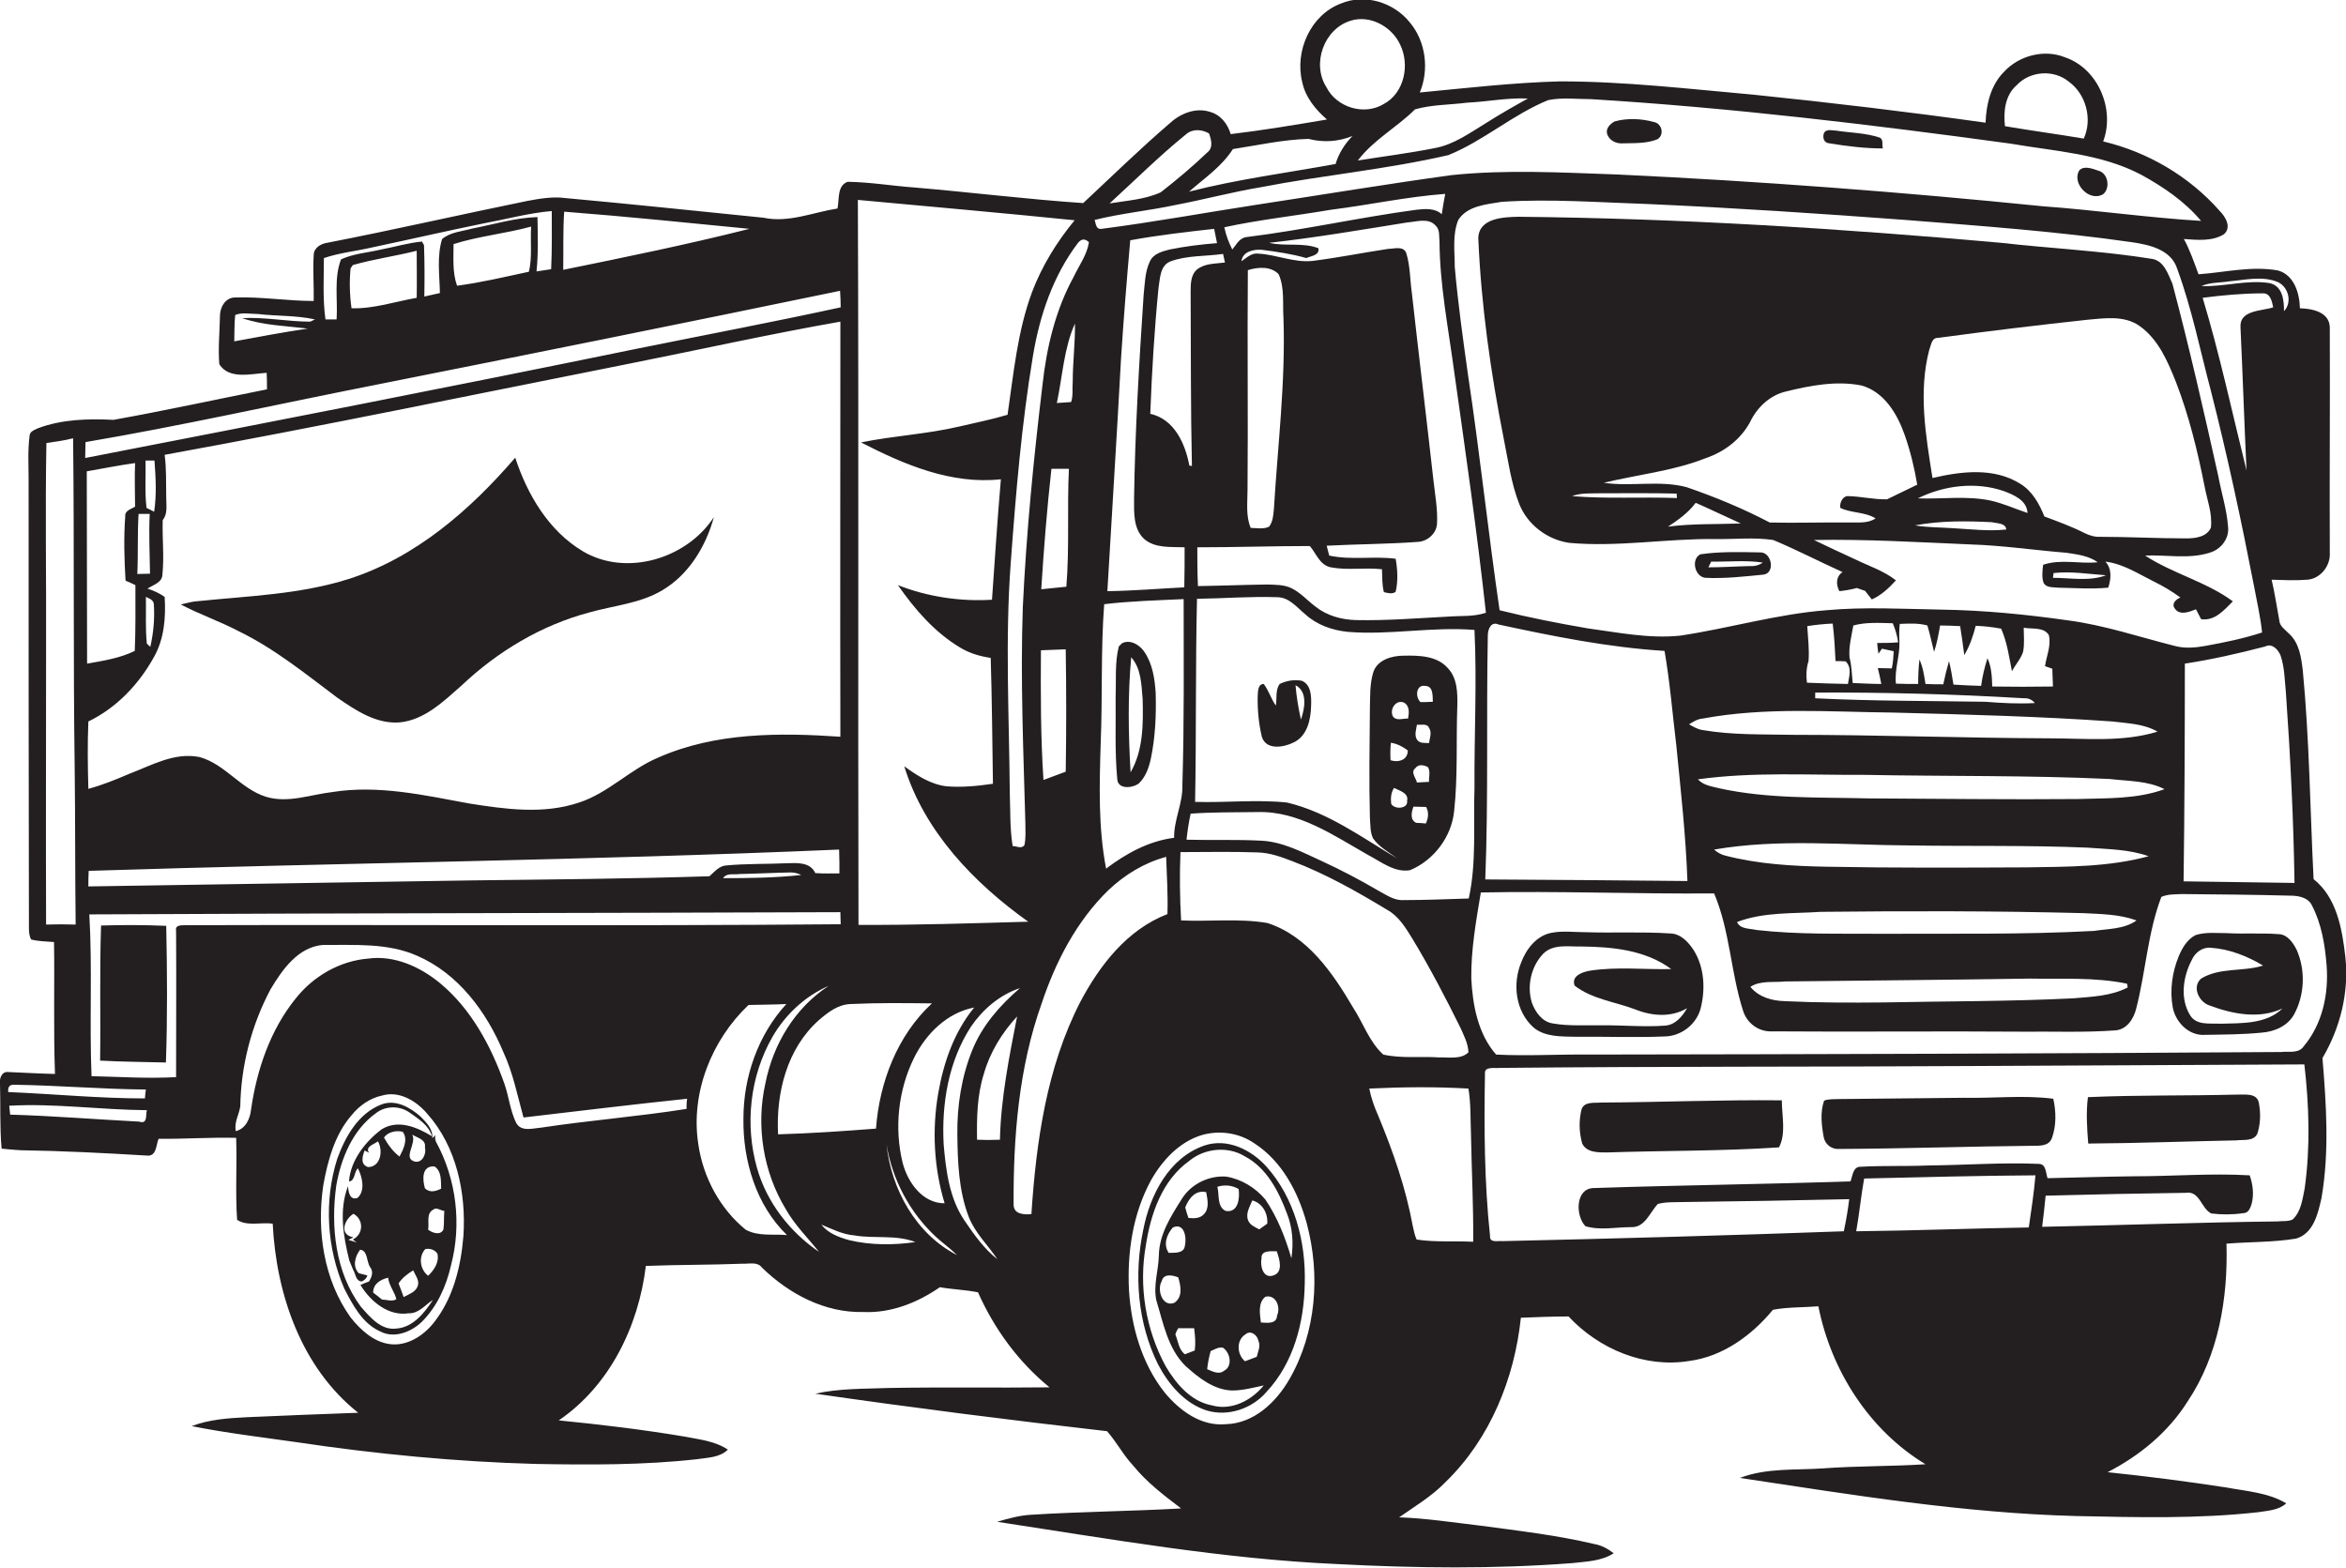 <?xml version="1.0" encoding="utf-8"?>
<!-- Generator: Adobe Illustrator 19.2.0, SVG Export Plug-In . SVG Version: 6.00 Build 0)  -->
<svg version="1.1" id="Layer_1" xmlns="http://www.w3.org/2000/svg" xmlns:xlink="http://www.w3.org/1999/xlink" x="0px" y="0px"
	 viewBox="0 0 738.1 493.4" enable-background="new 0 0 738.1 493.4" xml:space="preserve">
<g>
	<path fill="#231F20" d="M737.9,301.1c-1-8.8-2.7-18.7-10-24.5c-1.1-21.9-1.3-43.8-3.4-65.7c-0.5-4.1-1.1-8.6-4.3-11.5
		c-1.2-1.3-3-2.3-3.1-4.3c-0.8-4.2-1.4-8.5-2.4-12.7c3.7,0.1,7.4,0.3,11.1,0c4.2-0.2,7.5-4.4,7.2-8.5c-0.1-23.7,0.1-47.3,0-71
		c-0.2-4.8-5.6-5.8-9.4-5.9c-0.1-4.7-1.8-10.5-6.9-11.9c-8.3-1.5-16.7,0.6-25,1.2c-1.4-3.8-2.7-7.6-4.6-11.1
		c4.2,0.3,8.9,0.8,12.6-1.5c2.5-2.2,0.5-5.5-1.4-7.4c-9.5-10.8-22.6-18.5-36.6-21.8c3.8-10.1-1.6-23-12.1-26.5
		c-6.5-2.6-14.4-0.5-19.1,4.6c-4.2,4.2-5.6,10.3-5.8,16c-24.2-3.4-48.6-6.3-72.9-8.8c-20.3-1.8-40.6-4.2-61-4.2
		c-14.8,0.4-29.4,2.1-44.1,3.5c3-7.2,1.9-16-3.1-22c-5-6.3-14.1-9.2-21.7-6c-9.6,3.6-14.6,15-12.2,24.7c1,4.8,4.2,8.7,7.8,11.8
		c-10.1,1.7-20.2,3.4-30.3,4.6c-0.9-3.2-3.2-6.1-6.5-7c-4.6-1.5-9.5,0.6-12.8,3.7c-9.3,8-18.1,16.6-27.1,25
		c-17.7-1.2-35.3-3.4-53-4.9c-7-0.5-14-1.7-21.1-1.8c-3.4,1.2-2.6,5.6-3.2,8.4c-7.7,1.2-15.4,4.6-23.3,2.9
		c-20.8-2.1-41.7-4.3-62.5-6.2c-3.9-0.5-7.9,0.2-11.7,0.9c-21.1,4.3-42,9.1-63.1,13.2c-2,0.3-4.2,1.6-4.2,3.9
		c-0.3,4.8,0.1,9.6,0,14.4c-8.3,0-16.6-1.4-24.9-1.1c-3.1,0.1-4.7,3.4-4.6,6.1c-0.1,4.9-0.6,9.9-0.2,14.9c3.1,4.9,10,3,14.9,2.7
		c0.1,1.7,0.1,3.5,0.1,5.2c-16.1,3.2-32.1,6.7-48.3,9.6c-8-0.4-16.3-0.2-23.9,2.7c-1,0.5-2.5,1-2.5,2.4C8.7,141.9,9,146.4,9,151
		C9,198,9,245,9.1,292c0,1.2,0.1,2.5,0.7,3.6c2.4,0.6,4.8,0.6,7.2,0.8c0.2,13.8-0.2,27.7,0.3,41.5c-4.9-0.1-9.7-0.4-14.6-0.6
		c-2.1-0.3-2.9,1.9-2.7,3.5c0.2,6.9-0.1,13.7,0.5,20.6c2,0.2,4,0.4,5.9,0.5c13.4,0.2,26.8,0.9,40.2,1.7c2.7,0,2.5-3.5,3.3-5.3
		c8.1,0.1,16.2-0.5,24.4-0.3c0.3,8.6-0.3,17.3,0.3,25.8c3.1,2.1,7.6,0.7,11.2,1.2c1.1,22.2,9,45.3,26.9,59.5
		c-11.7,0.4-23.4,0.9-35.1,1.4c-5.8,0.3-11.8,0.7-17.3,2.8c11,2.2,22.2,3.5,33.3,5.1c24.8,3.7,49.8,6.1,74.8,6.8
		c17,0.3,34.1,0.4,51-1.5c3.3-0.5,7.1-0.5,9.6-3c-4-2.7-9-3.2-13.6-4.1c-13.1-2.2-26.4-3.8-39.6-5.1c16-10.9,25.1-29.6,27.4-48.6
		c10.2-0.4,20.3-0.3,30.5-0.7c2,0.1,4.6-0.7,6,1.2c8.5,8.3,19.8,14.3,31.9,14c8.7,0.4,17-2.9,24.1-7.8c4,0.7,8,0.8,12,1.6
		c5.1,11.5,12.7,21.9,22.5,29.9c-16.8,0.2-33.7-0.1-50.5,0.2c-7.8,0.3-15.6,0.1-23.2,1.8c30.5,4.4,61.1,8.3,91.8,11.8
		c3,3.4,5.1,7.5,8.2,10.8c4.3,5.3,9.7,9.4,15.1,13.5c-15.8,0.9-31.5,1-47.3,2c-3.6,0.2-7.1,1.2-10.6,2.2
		c35.5,5.4,71,11.7,106.9,13.3c24.7,1.3,49.5,1.6,74.1-0.3c4.4-0.5,9.2-0.6,13-3.1c-1.8-1.4-3.8-2.5-6.1-2.9
		c-11.9-2.8-24-4.2-36-5.8c-8.5-1-16.9-2.3-25.4-2.6c5-3.5,10.4-6.7,14.7-11.2c13.9-13.5,21.6-32.5,23.6-51.6c5-0.2,10-0.4,15-0.4
		c9.6,10.3,24,16.3,38,14c10.6-1.4,19.7-8.1,26.3-16.1c4.7-0.9,9.5-0.7,14.3-1.1c4,20.2,16,39,33.7,49.7
		c-10.7,0.7-21.5,0.5-32.2,1.3c-8.7,0.6-17.8-0.2-26.2,3c35.2,5.3,70.4,11.1,106,12c19,0.4,38.1,0.9,57-1.2c3.1-0.5,6.5-0.6,8.9-2.8
		c-5.7-3.4-12.5-3.8-18.9-5c-12.4-1.9-24.8-3.5-37.3-4.8c10.1-5.2,19.1-12.6,25.2-22.3c9.7-14.5,12.7-32.4,12.2-49.6
		c7.3-0.6,14.7-0.4,21.9-1.6c5.5-1.6,6.9-7.9,8-12.8c2.5-14.5,1.5-29.4,0.3-44C736.3,323.4,739.1,312.2,737.9,301.1z M717.5,206.2
		c1.3,3.8,1.3,7.8,1.7,11.8c1.4,19.9,2.4,39.8,2.7,59.8c-11.6-0.2-23.3-0.3-34.9-0.5c0.3-22.8,0.4-45.7,0.4-68.5
		c8.5-1.3,16.9-3.2,25.3-5.4C714.8,202.3,716.7,204.3,717.5,206.2z M704.9,102.9c0.7,15,1.2,30.1,1.9,45.1
		c-4.5-18.1-8.4-36.4-13.8-54.3c6.2-0.8,12.5-1.4,18.8-1.4c2.5-0.2,3,2.5,3.4,4.4C711.6,97.9,704.6,97.5,704.9,102.9z M701.5,88.5
		c4.8-0.4,10-1.7,14.8,0.1c3.7,1.4,5,6.5,2.3,9.3c0-3.4-0.4-7.8-4.4-8.8c-7.2-1.2-14.4,1.2-21.6,0.9C695.3,88.8,698.5,89,701.5,88.5
		z M695.6,123c5.2,20.4,9.6,41,13.6,61.6c0.9,4.8,2,9.6,2.5,14.4c-5.8,1.9-11.7,3.1-17.7,4.2c-3.3,0.6-6.7,0.9-9.9,0
		c-11.1-2.8-22-6.5-33.4-8c-13.3-1.9-26.7-3.2-40.1-3.4c-12-0.2-24-0.9-36,0.2c-15.5,1.2-30.6,5.7-46,8c-9.8,1-19.5-1-29.1-2.3
		c-9.3-1.6-18.5-3.4-27.7-5.7c-3.6-24.6-6.2-49.3-9.9-73.8c-1.6-11.4-3.2-22.8-4.2-34.2c0-4.9-0.8-10.1,1.1-14.8
		c2.9-4.5,8.9-4.9,13.7-5.7c15.3-1,30.7,0.2,46.1,0.7c27,1.2,54,3,80.9,5c23.8,1.9,47.6,3.6,71.2,7c5.5,0.8,12.4,2.3,14.3,8.4
		C689.6,97.1,692.2,110.2,695.6,123z M658.8,292.9c-22.4,1.2-44.7,0.8-67.1,0.9c-13-0.1-26.1,0.3-39.1-1.2c-2.1-0.5-5.1-0.2-6.1-2.5
		c8.4-3.2,17.5-2.6,26.3-3.2c27.5-0.3,55-0.3,82.4,0.4c5.7,0.3,11.5,0.3,17,2.3C668.3,292.4,663.2,292.2,658.8,292.9z M669.4,310.7
		c-5.2,2.7-11.2,2.9-17,3.4c-19.9,1-39.9,0.9-59.8,1.3c-10.3,0.1-20.7,0.1-31-0.4c-4-0.1-8.2-1.2-10.9-4.5c3.2-2.1,7.3-1.3,10.9-1.7
		c25.7-0.3,51.4-0.5,77-0.9c10.2,0.2,20.5-0.5,30.6,1.6C669.3,309.8,669.4,310.4,669.4,310.7z M637.7,272.9c-21,0.1-42,0.2-63-0.2
		c-10.7-0.2-21.5-0.8-31.9-3.5c-1.3-0.3-2.5-1-3.5-1.9c20.3-3.5,41-1.4,61.4-1.3c18.7,0.3,37.4-0.1,56.1,0.7
		c6.4,0.5,13.1,0.5,19.2,2.7C663.5,272.8,650.5,272.7,637.7,272.9z M653.7,251.4c-22,0.2-43.9-0.1-65.9-0.2
		c-15.7-0.4-31.6,0.2-47-3.2c-2.3-0.6-4.9-0.9-6.6-2.8c17.4-2.4,35-1.3,52.6-1.4c25.7,0.5,51.4,0.1,77,1.3
		c5.8,0.7,11.9,0.5,17.2,3.2C672.2,251.5,662.8,251.1,653.7,251.4z M568.6,197c2.6-0.4,5.3-0.7,8-0.8c0.5,3.9,0.7,7.9,0.9,11.8
		c0.8,0,2.4,0,3.2,0.1c2,2,1.1,4.6,0.7,7.1c-4.3-0.1-8.6-0.2-12.9-0.4c-0.3-2.3-0.2-4.6,0.5-6.8C569.3,204.3,568.8,200.6,568.6,197z
		 M597.7,196.3c2.9-0.1,5.9-0.3,8.7,0.5c0.8,2.7,1.4,5.5,2.1,8.3c0.9-2.7,1.4-5.5,1.9-8.3c2.1,0,4.2,0.1,6.3,0.2
		c0.5,3,0.9,6.1,1.3,9.1c1.7-2.8,2.8-6,3.6-9.2c2.7,0.1,5.4,0.4,8,0.9c1.9,4.3,2.5,8.9,3.4,13.4c1.1-2.1,2.8-3.9,3.5-6.1
		c0.5-2.5,0.2-5.1,0.2-7.6c2.6,0.5,6.3-0.3,7.9,2.3c0.8,3.3-0.7,6.5-1.2,9.8c0.6,0.2,1.7,0.6,2.3,0.8c0.1,1.9,0.1,3.7,0.2,5.6
		c-6.4,0.1-12.7,0.1-19.1,0c-0.1-3-0.2-6.1-1.5-8.9c-0.9,2.8-1.6,5.7-2,8.7c-2.9-0.1-5.8-0.2-8.7-0.4c-0.4-2.5-0.8-5-1.4-7.4
		c-0.7,2.4-1.3,4.9-1.8,7.3c-1.9,0-3.8,0-5.6-0.1c-0.4-2.6-0.8-5.3-1.9-7.7c-0.3,2.6-0.4,5.1-0.4,7.7c-2.3,0-4.7,0-7-0.1
		c-0.5-4.5,1.3-8.8,1.1-13.2C597.5,200,597.5,198.2,597.7,196.3z M640.2,221.2c-5.2,0.3-10.4,0-15.6-0.4
		c-17.8-0.3-35.7-0.2-53.5-1.1l0-1.8c21.9-0.1,43.8,0.5,65.7,1.8C638.1,219.6,639.3,220.1,640.2,221.2z M590.6,202.3
		c0.1,1.1,0.2,2.3,0.4,3.4c0.3-0.4,0.8-1.2,1.1-1.6c0.9,0.2,2.7,0.6,3.7,0.8c-0.1,1.8-0.2,3.6-0.6,5.4c-1.5,0-2.9-0.1-4.4-0.1
		c0.4,1.7,0.8,3.3,1.1,5c-3,0-6-0.2-9-0.3c-0.3-2.7-0.3-5.4-1-8c-0.3-3.4,0.6-6.7,1.2-10.1c4-1.1,8.2-0.8,12.4-0.7
		c0.8,1.9,1.4,3.9,1.7,6C594.9,202.3,592.7,202.3,590.6,202.3z M595.7,224.2c23,0.6,46,1.2,68.9,2.8c4.8,0.6,9.9,0.7,14.2,3.2
		c-11.1,3.4-22.7,2.1-34.1,2.1c-27-0.1-53.9-1.1-80.9-1.1c-9.4-0.2-18.8,0.1-28.1-1.5c-1.6-0.2-3-1.1-4.3-1.8
		c1.3-0.8,2.7-1.7,4.2-1.8C555.4,222.4,575.7,224,595.7,224.2z M471.5,196.5c17.2,3.7,34.5,7.2,52.2,8.3c1.7,9.8,2.5,19.8,3.7,29.7
		c1.4,14.2,3,28.4,3.5,42.7c-21.2-0.2-42.4-0.4-63.6-0.5c1-25.6,0.3-51.2,0.8-76.8C468.1,198,469.1,195.4,471.5,196.5z M463.9,247.9
		c-0.4,11.6,0.7,23.4-1.8,34.8c-6.8,0.2-13.7,0.5-20.5,0.5c-3,0.2-5.5-1.7-8-3c-5.8-3.4-11.7-6.5-17.8-9.3
		c-6.1-2.8-12.3-6.1-19.1-6.4c-7.8-0.4-15.6-0.1-23.4-0.3c0.3-2.7,0.7-5.5,1.3-8.2c7-0.5,14-0.4,21-0.5c13-0.4,24.2,7.5,35,13.6
		c4,2.1,8.2,5.5,13,4.7c7.5-3.1,13.1-10.5,13.9-18.6c1.2-11,0.6-22.1,1-33.1c0.1-4.1,0-8.8-3-11.9c-3.4-3.9-9.1-4-13.9-3.9
		c-3.7,0-8.2,1.3-9.5,5.1c-1.2,3.8-1,7.8-1.1,11.7c-0.1,11.4-0.3,22.7,0,34.1c0.2,2.2,0,4.6,1,6.6c1.9,2.7,4.9,4.3,7.6,6.3
		c-11.1-6.6-21.9-14.6-34.7-17.6c-9.6-1-19.3,0.1-28.9-0.2c0.4-21.3,0.1-42.6,0.6-63.9c8.4-0.1,16.8-0.8,25.2-0.5
		c3.8,0,6.2,3.2,8.9,5.4c3.6,3.3,8.4,5,13.3,5.5c13.3,1.1,26.6-1.7,39.9-0.6C464.7,214.7,463.8,231.3,463.9,247.9z M348.4,186
		c1.4-24.4,3-48.8,4.3-73.2c0.8-12.4,1.8-24.8,2.9-37.2c8.7-1.6,17.6-2.6,26.4-3.6c0.3,1.5,0.6,3,0.9,4.5c-5,0.4-10,1-14.9,2
		c-2.3,0.6-5.1,1.3-6.2,3.7c-1.6,3.3-1.6,7.1-2,10.7c-1.4,21.3-2.7,42.7-3,64c0,4.3-0.3,9.5,3.2,12.7c3.5,3,8.4,2.4,12.7,2.6
		c0,4.2,0,8.4-0.1,12.6C364.6,185.2,356.5,185.9,348.4,186z M372,247c0.2,5.7-2.7,10.9-2.6,16.6c-8,1-15.2,5-21.4,9.7
		c-2.5-13-2.1-26.3-1.7-39.4c0.6-14.6,0-29.3,1.1-43.8c8.3-1,16.6-1.2,25-1.6C372.4,208,372.6,227.5,372,247z M361.9,130.2
		c0.5-13.3,1.3-26.5,2.6-39.7c0.5-2.8,0.4-6.8,3.6-8.2c5.3-2,11.1-1.6,16.7-2.4c0.2,0.9,0.4,1.8,0.6,2.7c-3,0.4-6.3,0.2-8.8,2.2
		c-2,1.7-2,4.6-2,7.1c0.1,18.2,0,36.5,0.4,54.7l-0.8-0.1C372.9,139.6,369.5,131.9,361.9,130.2z M385.2,71.5
		c11.1-2.4,22.4-3.6,33.5-5.5c12-1.5,23.9-4.1,36-5c-0.4,2.1-0.8,4.3-1.1,6.4c-2.2-2-5.3-1.7-8-1.4c-17.9,2.4-35.6,6.4-53.5,8.6
		c-2.2,0.3-3.1,2.4-4.4,3.9C386.6,76.3,385.7,74,385.2,71.5z M442.9,236.1c0.1,3-2.9,3.9-5.4,3.1c-0.1-1.8-0.1-3.7,0.1-5.5
		C439.6,234,441.3,234.9,442.9,236.1z M441.8,221.1c1.8,1.1,1.5,3.3,1.2,5c-1.6-0.1-3.6,0.8-4.7-0.6
		C437,223.3,439.2,219.9,441.8,221.1z M438.6,247.9c1.7,0.9,4.7,1.6,4.1,4.1c0.4,2.5-4,2.8-5,0.9
		C437.5,251.2,437.6,249.4,438.6,247.9z M449.6,229c1,1.5,0.2,3.2,0,4.8c-1.4-0.1-2.9,0.2-3.8-1.1c-0.9-1.5-0.2-3.2,0-4.7
		C447,228.2,449,227.5,449.6,229z M448.3,215.8c2.7,0,2.4,3.1,2.5,5c-1.3,0.1-2.6,0.1-3.9,0.1C445.2,219.3,445.5,215.4,448.3,215.8z
		 M449.3,241.4c0.8,1.4,0.2,3.1,0.3,4.6c-1.3,0.1-2.5,0.1-3.8,0.2c-0.3-1.4-2.1-3.3-0.5-4.5C446.3,240.3,448.1,240.7,449.3,241.4z
		 M444.7,253.8c1.3,0,2.7,0.1,4,0.1c0.9,1.7,0.7,3.5-0.1,5.2c-0.8-0.1-2.3-0.2-3-0.2C443.5,258,444.1,255.4,444.7,253.8z M455.7,194
		c-9.7,0.5-19.3,1.3-29,1.1c-4.6-0.1-9.3-1.4-12.9-4.3c-2.5-1.9-4.6-4.3-7.4-5.7c-2.4-1.2-5.2-1.1-7.8-1.2
		c-7.2,0.1-14.5,0.4-21.7,0.5c-0.2-4.1-0.2-8.1-0.2-12.2c11.8,0,23.6-0.4,35.4-0.4c2,2.3,3.1,6,6.6,6.7c5.3,1,10.7,0,16.1,0.6
		c0.1,2.4,0,4.9,0.6,7.2c1.2,0.3,2.7,0.7,3.7-0.1c0.8-3.4,0.6-7,0-10.4c-6.9-0.9-14,0.5-20.9-1c-0.2-0.8-0.6-2.3-0.8-3.1
		c9.5-0.5,19.1-0.5,28.6-1.2c3-0.1,5.8-2.5,6.1-5.5c0.3-4.6-0.6-9.2-1.1-13.8c-2.2-19.7-4.6-39.3-6.8-59c-0.6-4.2-0.5-8.6-1.8-12.7
		c-1-2.2-3.8-1.2-5.6-1.2c-8,1.2-15.9,2.8-23.9,3.8c-5.8,0.6-11.3-2-17-2.3c-2.1-0.3-3.7,1.3-5.3,2.4c0.3-3.1,3.9-3.8,6.4-3.6
		c4.7,0.6,9.5,1.3,14,2.6c1.5-0.7,4.2-0.8,3.8-3.1c-4.9-1.9-10.4-0.5-15.5-1.7c14.5-1.6,29-4.1,43.4-6.4c2.9-0.2,6.7-1.6,9,1
		c1.4,1.3,1,3.4,1.2,5.1c0.1,13.5,2.7,26.7,4.5,40c3.6,25.5,7.3,51.1,10.1,76.7C463.6,194.1,459.6,193.7,455.7,194z M392.6,85
		c3.1-1,7.3-1.3,9.7,1.3c1.9,4.3,1.2,9.1,1.5,13.7c0.7,20.1-1.8,40.1-3,60.1c-0.2,2-0.3,4-1.5,5.6c-1.8,0.9-3.9,0.4-5.8,0.4
		c-1.6-3.8-1-8-1-12.1C392.7,131,392.4,108,392.6,85z M634.5,26.8c4.2-4.5,11.7-5,16.4-1.1c5.4,3.9,7.5,11.8,4.7,17.9
		c-8.3-1.4-16.6-2.5-24.8-3.9C630.3,35.1,630.8,30,634.5,26.8z M445.2,34.4c5.3-1.5,11-1.4,16.4-2.1c6.4-0.3,12.7-1.6,19.1-1.3
		c-4.5,2.5-8.9,5-13.3,7.8c-5.1,3.1-10,6.7-16,7.8c-8,1.6-16.1,2.6-24.2,3.9C432.2,43.9,439.5,40.1,445.2,34.4z M417.3,27.4
		C412.6,20,416.6,9,425,6.5c6.1-1.9,12.9,1.9,15.5,7.5c3.1,6.3,1.4,15.2-5.1,18.7C429.2,36.5,420.5,33.8,417.3,27.4z M387.9,46.9
		c7.9-1.2,15.8-3,23.8-3.2c4.6,1.2,9.3,0.9,13.8-0.9c-2.4,2.5-4.3,5.4-5.3,8.8c-15.4,2.8-30.9,4.8-46.1,8.7
		C378.9,56.1,384.4,52.4,387.9,46.9z M373.1,42.3c2.1-1.9,5.1-1.6,7.3-0.3c0.7,2,1.4,4.5-0.6,6c-4.6,4.4-9.6,8.6-14.6,12.5
		c-5,2.3-10.7,2.6-16.1,3.5C357,56.8,364.7,49.1,373.1,42.3z M369.8,64.5c9-1.7,17.9-4.1,26.9-5.6c19.6-3.8,39.6-5.6,59-10.1
		c11.1-4.5,20.3-12.8,31.4-17.3c4.4-0.9,9-0.3,13.5-0.3c44.2,2.7,88.1,8,132,14c13.8,2.4,28.4,3.1,41.1,9.8
		c6.9,3.8,13.6,8.3,18.8,14.5c-16.7-1-33.2-3.4-49.8-4.6c-44.5-4.5-89.2-7.9-133.9-10c-17.3-0.6-34.8-1.6-52.1,0.2
		c-20.4,2.8-40.8,6.2-61.2,9.3c-16.3,2.5-32.6,5.5-48.9,7.6c-1.8,0.3-1.8-1.6-2.2-2.8C352.8,67.1,361.4,66.3,369.8,64.5z
		 M342.6,76.2c-0.6,4-3.1,7.3-4.8,10.9c-5.7,10.4-8.5,22.1-9.8,33.9c-2.8,23.3-5.1,46.6-6.2,70c-0.8,22.7,0.2,45.4,0.8,68
		c0,2.3,0.2,4.7-0.3,6.9c-0.9,1.3-2.5,0.3-3.7,0.3c-0.9-5.5-0.7-11.1-0.9-16.6c-0.2-24.2-1.5-48.4,0.3-72.5
		c1.6-21.8,3.4-43.6,7-65.2c2.1-12.6,6.3-25.1,14.1-35.4C340.2,75.1,341.3,75,342.6,76.2z M335.5,184.6c-2.6,0.3-5.3,0.5-7.9,0.8
		c0.8-12.7,1.8-25.3,3.2-37.9c1.8,0,3.7,0,5.5,0C335.7,159.8,336.5,172.3,335.5,184.6z M335.3,242.8c-2.3,0.9-4.7,1.7-7,2.6
		c-0.9-13.5-0.9-27.2-0.8-40.8c2.6-0.1,5.2-0.2,7.8-0.3C335.5,217.2,335.5,230,335.3,242.8z M332.5,126.8c1.8-8.4,2.2-17.2,5.7-25
		c0.1,6.1-0.7,12.2-0.7,18.3c-0.2,2.1,0.2,4.3-0.5,6.4C335.5,126.6,334,126.7,332.5,126.8z M338.1,69.3
		c-5.6,6.8-10.3,14.4-13.4,22.6c-4.6,12.4-5.8,25.6-7.7,38.6c-5,1.5-10.1,2.5-15.2,3.7c-10.2,2.4-20.7,2.9-30.9,5
		c13.6,7,28.4,13.3,44,11.6c-1.1,12.6-1.9,25.2-2.8,37.9c-10,0.6-20.2-0.9-29.6-4.6c5.3,7.6,11.5,14.8,19.5,19.6
		c2.9,1.8,6.3,2.8,9.7,3.3c0.4,13.2,0.5,26.4,0.7,39.6c-4.8,0.7-9.7,1.2-14.6,0.8c-5-0.6-9.3-3.4-13.3-6.3
		c6.3,20.5,21.9,36.7,39,48.9c-17.8,0.5-35.6,1.1-53.4,1c-0.2-76,0.1-152.1-0.2-228.1C292.6,65,315.4,67,338.1,69.3z M297.2,378.6
		c-7,0-11.6-6.6-13.2-12.7c-2.7-11-1.4-23,3.6-33.1c3.7-7.5,10.4-14.2,18.9-15.8c-6.3,7.7-9.6,17.2-11.3,26.9
		C293.2,355.4,293.8,367.4,297.2,378.6z M267.7,315.9c8.5-0.4,17-0.3,25.5-0.2c-10.9,10.1-16.5,24.8-17.6,39.4
		c-10.3,0.8-20.5,1.5-30.8,1.8c-0.7-13,2.8-27,12.8-35.9C260.5,318.5,263.7,316,267.7,315.9z M247.6,271.6
		c-6.4,0.3-12.8,0.1-19.1,0.7c-2.2,0.1-3.7,2-5.3,3.4c-24.8,0.8-49.7,1-74.5,1.3c-40.3,0.6-80.6,1.3-120.9,1.9c0-1.6,0-3.3,0.1-4.9
		c78.7-2.5,157.5-3.3,236.1-6.7c0.1,2.5,0.1,5,0.1,7.5c-2.5,0-5.1,0.1-7.6-0.1C254.9,271.2,250.8,271.5,247.6,271.6z M252.1,275.3
		c-8.2,0.9-16.4,1-24.6,1c1.2-1.8,3.5-1,5.2-1.3c5.3-0.1,10.7-0.4,16.1-0.5C249.9,274.5,251.1,274.8,252.1,275.3z M207,238.4
		c-8.8,3.7-15.6,11.1-24.8,14.1c-11.2,3.8-23.2,2.1-34.6,0.3c-14.1-2.6-28.6-5.9-43-3.6c-6.9,0.8-14,3.6-20.9,1.5
		c-8-2.5-12.9-10.3-20.9-12.5c-7.9-1.6-15.1,2.6-22.2,5.3c-4.2,1.8-8.4,3.5-12.8,4.7c-0.2-7.1-0.3-14.1,0-21.2
		c8.9-4.3,16-11.8,20.7-20.4c3.2-5.7,3.7-12.4,3.3-18.8c-1.7-1.2-3.5-2-5.4-2.6c1.8-1.2,4.7-1.9,4.7-4.5c0.6-5.7-0.1-11.4,0.1-17.1
		c1.6-1.9,1.1-4.5,1.1-6.9c-0.1-4.5,0.1-9.1-0.5-13.6c48.9-8.9,97.5-19,146.3-28.7c22.1-4.4,44.1-9.3,66.3-13.2
		c0,43.6-0.1,87.1,0,130.6C245.3,230.5,225,230.4,207,238.4z M42.5,159.4c-1.2,0.8-3.3,1.2-3.1,3.1c-0.5,6.7-0.3,13.5,0.1,20.2
		c1,0.4,2.1,0.9,3.1,1.4c0,6.9,0.1,13.8-0.2,20.7c-4.7,2.3-9.9,3.1-15,4c0-20.2-0.1-40.3-0.1-60.5c5.1-0.9,10.1-1.9,15.2-2.6
		C42.3,150.3,42.5,154.8,42.5,159.4z M45.8,144.9c0.7,0,2.1,0,2.8,0c0.4,5.3,0.7,10.8-0.1,16.1c-0.8-0.4-1.6-0.8-2.4-1.2
		C45.5,154.8,45.9,149.9,45.8,144.9z M47.1,161.7c-0.3,6.3,0,12.5,0.1,18.8c-1,0-3,0.1-4,0.1c0.3-6.3,0-12.6,0.4-18.9
		C44.4,161.7,46.2,161.7,47.1,161.7z M45.9,187.8c1,0.5,2.4,0.9,2.5,2.3c0.3,4.5-0.1,9-1.1,13.4c-0.3-0.2-0.8-0.7-1.1-1
		C45.7,197.6,46,192.7,45.9,187.8z M177.5,66.6c19.5,1.5,38.9,3.5,58.3,5.4c-19.4,4.9-39,8.9-58.6,12.9
		C177.3,78.8,177.1,72.7,177.5,66.6z M101.9,81.2c5-1.7,10.3-2.2,15.4-3.4c11.8-2.5,23.5-5.2,35.3-7.6c7-1.3,13.9-3.2,21-3.8
		c0,6.1,0.1,12.2-0.2,18.3c-1.5,0.2-3.1,0.5-4.6,0.7c0.6-5.7,0.4-11.4,0.3-17.1c-7,0.2-13.7,2.3-20.5,3.6c-3.2,0.9-6.9,1.1-9.5,3.3
		c-1.7,5.4-0.8,11.3-0.7,17c-1.6,0.4-3.3,0.7-4.9,1.1c0.1-5.4,0.1-10.8-0.1-16.2c-0.2-0.3-0.5-0.8-0.6-1.1
		c-4.4,0.4-8.6,1.7-12.9,2.5c-4.2,1-8.7,1.3-12.6,3.1c-2.3,5.9-1,12.6-1.4,18.9c-0.9,0-2.6,0-3.5,0
		C101.5,94.1,101.9,87.6,101.9,81.2z M166.4,85.5c-7.5,1.6-15,3.4-22.6,4.4c-1.5-4.2-1.1-8.7-1.1-13.1c7.9-2.5,16.3-3.3,24.4-5.5
		C166.8,76,167.5,81,166.4,85.5z M131.1,93.7c-6.8,1.2-13.6,3.5-20.5,3.3c-0.6-4.2-0.7-8.4-0.3-12.6c0.2-0.2,0.5-0.7,0.7-1
		c6.6-1.9,13.4-2.8,20.1-4.5C131.1,83.9,131.2,88.8,131.1,93.7z M73.7,107.4c0.1-2.8,0-5.6,0.3-8.3c2.2-0.9,4.8-0.3,7.2-0.3
		c6,0.7,12,0.4,17.9,1.7c-0.4,0.2-1.1,0.5-1.5,0.7c-7.1,0-14.3-1.5-21.4-1.1c6.6,2.3,13.7,2.4,20.6,3.3
		C89.1,104.5,81.4,106,73.7,107.4z M26.9,139.1c30-5.1,59.8-11.8,89.7-17.7c49.3-9.8,98.5-19.7,147.7-29.9c0.1,1.7,0.2,3.4,0.2,5.2
		c-21.6,4.7-43.3,8.8-65,13.2c-57.5,11.8-115.1,23-172.7,34.2C26.8,142.4,26.9,140.7,26.9,139.1z M14.5,290.9c-0.1-29,0-57.9,0-86.9
		c0.1-21.5-0.3-43.1,0.1-64.6c2.8-0.4,5.6-0.8,8.4-1.5c0.4,34.7,0,69.4,0.5,104.1c0.2,16.3,0.1,32.6,0.3,48.9
		C20.6,290.8,17.5,290.8,14.5,290.9z M4.6,341.3c13.8,0.2,27.5,1.4,41.3,1.5c-0.1,0.7-0.3,2.1-0.3,2.8c-14.3,0-28.6-1.4-43-2
		C2.4,342,3,341.2,4.6,341.3z M43.8,352.9c-13.5-0.7-27.1-1.8-40.6-2.2c-0.1-0.7-0.2-2.1-0.3-2.8c14.4-0.8,28.8,1.3,43.3,1.4
		C45.8,350.9,46.5,353.8,43.8,352.9z M58.6,291.1c-1.3,0.1-3.6-0.3-3.2,1.8c0.1,15.3,0,30.7,0,46c-8.9,0.5-17.7-0.1-26.6-0.3
		c-0.7-16.9,0.3-33.9-0.7-50.9c78.8-0.4,157.5-0.4,236.3-0.7c0,1.3,0.1,2.6,0.1,3.8C195.9,291.4,127.2,290.9,58.6,291.1z
		 M145.8,388.9c-0.8,9.8-3.3,19.9-9.6,27.6c-3.3,4-8.3,7.1-13.6,6.4c-5.1-0.7-9.2-4.5-12.3-8.4c-8.5-11.9-10.7-27.3-8.6-41.5
		c1.4-7.8,3.6-16,8.9-22.1c2.4-3,5.8-5.4,9.6-6.2c5.4-1.6,10.8,1.7,14.2,5.7C143.6,360.7,146.7,375.3,145.8,388.9z M216,348.9
		c-15.2,2.4-30.6,3.6-45.8,5.9c-2.6,0.2-6.2,1.4-7.8-1.5c-1.9-3.9-2.3-8.3-3.7-12.3c-4.2-11.9-10.5-23.6-20.3-31.7
		c-6.2-5.1-14.3-8.8-22.5-7.7c-9,0.7-17.4,5.6-22.9,12.6c-8,9.9-12.2,22.4-14,34.8c-0.3,3-1.7,6.1-4.8,6.9c-0.6-2.8,1-5.1,1.4-7.8
		c0.2-12.8,3.5-25.5,9.5-36.8c3.7-6.2,8.7-13.4,16.6-14c9.9,0.1,20.2-0.7,29.5,3.4c13,5.6,21.9,17.7,27.2,30.4
		c3,6.5,4.4,13.6,6.3,20.5c17.1-2,34.3-4.1,51.5-5.9C216,346.5,216,348.1,216,348.9z M234.6,386.9c-8.1-6.6-13.4-16.5-14.9-26.9
		c-2.5-16.1,4.2-32.8,15.8-43.8c4-0.1,8-0.1,11.9-0.3c-8.9,9.7-13.5,22.9-13.5,36c-0.2,13.3,4,27.3,13.7,36.7
		C243.4,388.2,238.6,389.1,234.6,386.9z M238.2,367.6c-3.9-13.7-2.3-28.9,4.8-41.3c4-7,10.3-12.9,17.7-16.1
		c-10.6,6.9-17.5,18.4-19.9,30.7c-3,13.3-0.7,27.8,6.4,39.5c2.8,5,6.9,9,10.5,13.5C248.5,387.6,241.3,378.4,238.2,367.6z
		 M267.2,390.2c-3.3-0.9-6.7-2.2-8.8-4.9c3.4,1.4,6.7,3.1,10.4,3.4c6.4,1.1,13.1-0.3,19.2,2.1C281.1,391.8,273.9,391.8,267.2,390.2z
		 M278.9,360c1.8,11.1,7.3,21.5,15.6,29.2c2.2,2,4.5,3.6,6.6,5.7C288.2,388.3,280.4,374.2,278.9,360z M303.5,384.1
		c-4.8-7-5.9-15.8-6.6-24c-0.7-12.8,1.5-26.2,8.6-37.1c3.7-5.4,9-10,15.4-12.1c-6.3,5.4-11.9,11.8-15,19.5
		c-3.4,8.4-4.8,17.5-4.7,26.5c0.1,8.7,0.4,17.7,3.6,26c2,5.1,6,8.8,9,13.3C309.6,392.9,306.5,388.5,303.5,384.1z M307.4,358.6
		c-0.1-6.9,0-13.9,2.1-20.6c1.9-6.8,5.7-13,10.5-18.2c-2.5,12.8-5.1,25.7-5.4,38.8C312.1,358.7,309.7,358.7,307.4,358.6z
		 M339.9,315.2c-10.6,20.6-13.9,44-15.4,66.8c-2.3,0.2-5.6,0.1-5.6-3c-0.1-21.3,1.6-43,8.8-63.2c4.4-13.2,11-26,21.1-35.8
		c5.1-4.8,11.3-8.6,18.1-10.4c0.2,6,0.6,12,0.4,18C354.6,292.5,346,303.7,339.9,315.2z M405.7,433.9c-4.2,7.3-11.2,14-20.1,14.2
		c-7.8,0.7-14.5-4.3-19.2-10c-7.2-9.1-10.5-20.8-11.2-32.2c-0.6-11.8,1.2-24,6.9-34.5c3.5-6.2,8.8-12,15.8-14.2
		c5.6-1.7,11.9-0.8,16.7,2.5c8.7,5.6,13.8,15.3,16.5,25.1C415.5,401.1,414.1,419.3,405.7,433.9z M398.7,290.4
		c-8.9-1.5-18.1-0.4-27.1-0.8c-0.4-7.2-0.5-14.3-0.2-21.5c8.1,0,16.2-0.2,24.3,0.1c3.8,0.1,7.4,1.4,11,2.8
		c10.5,4,20.2,9.5,29.8,15.3c3.6,2,5.8,5.7,7.9,9.1c5.5,9.1,10.4,18.5,15.1,28c1.1,2.5,2.4,4.9,2.5,7.7c-2.3,2.3-6.2,1.5-9.2,1.6
		c-5.9-0.4-11.9,0.4-17.6-0.9c-4.4-4-6.3-9.9-9.5-14.8C419.3,306.1,411.3,294.4,398.7,290.4z M445.7,390c-0.6-1.3-0.9-2.8-1.2-4.2
		c-2.2-12-6.2-23.5-10.9-34.8c-1.2-2.7-2.2-5.5-2.8-8.5c10.4-0.5,20.8-0.6,31.2,0c0.8,4.8,0.6,9.6,0.8,14.4
		c0.2,11.3,0.8,22.5,0.7,33.8C457.6,390.4,451.6,390.9,445.7,390z M638.3,386.2c-18.1,0.3-36.2,1-54.3,1.2c1-5.5,1.5-11.1,2.5-16.6
		c18-0.4,35.9-0.9,53.9-1C639.9,375.4,639.1,380.8,638.3,386.2z M725.1,373.9c-0.7,3.4-1.1,7.3-3.8,9.8c-1.5,0.7-3.1,0.4-4.7,0.6
		c-24.7,0.3-49.4,1.2-74.1,1.7c0.4-3.3,0.8-6.5,1.1-9.8c14.7-0.4,29.4-0.7,44.1-0.9c4.4-0.7,4.8,4.9,8,6.5c3.3,0.4,6.7,0.4,10.1-0.1
		c1.6,0,2.2-1.6,2.6-2.9c0.8-3,0.4-6.1-0.6-9c-12.1-0.7-24.2,0.3-36.3,0.3c-9.1,0.1-18.2,0.4-27.3,0.6c-0.6-1.7-0.4-4.4-2.7-4.5
		c-11.6-0.5-23.3,0.4-35,0.5c-7,0.3-14,0-21,0.4c-2.6-0.1-2.6,2.9-3.3,4.6c-26.9,0.9-53.8,1.2-80.7,2.1c-5.9,0-5.9,8.7-2.7,12
		c4.6,1.4,9.6,0.3,14.3,0.3c4.5,0.2,5.9-4.6,8.5-7.3c2.6-0.7,5.4-0.5,8.1-0.6c17.4-0.2,34.7-0.5,52.1-0.9c-0.4,3.4-1,6.8-1.7,10.1
		c-35.8,1.3-71.6,2.3-107.4,3.1c-1.3-0.2-4.1,0.7-3.9-1.6c-1.8-16.9-1.9-34-1.6-51c-0.3-2.5,3-1.7,4.6-1.9c50-0.5,100-0.3,150-0.6
		c34.4-0.2,68.8-0.3,103.2-0.5C726.5,347.9,726.9,361,725.1,373.9z M724.8,329.2c-1.6,2.4-4.8,1.5-7.1,1.8
		c-72.7,0.5-145.4,0.7-218.1,0.8c-9.6-0.1-19.3,0.5-28.9,0c-5.7-6.5-7.4-15.6-7.8-24c-0.1-9.1,1.5-18,3-27
		c24.5-0.5,48.9,0.5,73.4,0.3c5,11.8,5.2,24.8,9.1,36.9c1.2,3.9,4.9,6.7,9.1,6.5c26.3,0.2,52.7-0.1,79,0.1
		c9.6-0.1,19.3,0.3,28.9-0.4c3.7-0.2,5.9-3.6,6.7-6.9c3-11.6,3.6-23.8,7.9-35.1c2-0.9,4.3-0.8,6.5-0.9c11.3,0.1,22.6,0.2,34,0.5
		c2.5,0,5.7,0.5,6.9,3.1c3,5.8,4.1,12.4,4.6,18.9C732.7,312.9,730.6,322.3,724.8,329.2z"/>
	<path fill="#231F20" d="M510.7,45.1c3.6-0.1,7.4,0.1,10.8-1.3c2.2-1.4,1.4-4.9-1.1-5.4c-4-1.1-8.4-1.3-12.4-0.2
		c-1.3,0.7-2.8,2.1-2.4,3.8C506.2,44.2,508.5,45.3,510.7,45.1z"/>
	<path fill="#231F20" d="M575.6,45.1c5.5,0.9,11.1,1.6,16.8,1.6c-0.4-1.1,0.3-2.8-1-3.4c-4.4-1.5-9.2-1.5-13.7-2.2
		c-1.3,0-3.2-0.7-3.9,0.9C573.4,43.5,573.9,45,575.6,45.1z"/>
	<path fill="#231F20" d="M661.7,61.1c2.3-1.9,1.6-6.6-1.5-7.4c-1.8-0.6-4.5-1.7-6-0.1C651.7,57.6,657.3,63.7,661.7,61.1z"/>
	<path fill="#231F20" d="M676.7,81.4c-15.6-2.5-31.4-3.2-47.1-5c-50.5-4.5-101.2-7.7-151.9-8.2c-4.7,0.1-12.4,0.4-12.6,6.7
		c0.9,21.2,3.9,42.3,8,63.1c1.4,6.9,2.3,14,4.9,20.6c2.6,6.5,8.8,11.2,15.7,12.2c15.4,1.4,30.7-1.4,46.1-1.2
		c6,0.1,12.1-0.6,18.1,0.3c7.4,3.1,14.5,6.8,21.8,10.1c-2.1,1.4-2.1,3.9-1,6c1.8-0.2,3.7-0.5,5.5-1c0.6,0.2,1.9,0.7,2.6,0.9
		c0.7,0.9,1.4,1.8,2.1,2.7c3-1.3,5.4-3.6,7.6-6c-3.8-3-8.5-4.5-12.8-6.6c-4.3-2-8.7-4-13-6.1c16.4-0.3,32.9,0.7,49.3,1.4
		c10,0.3,20,1.8,29.9,2.6c3.5,0.5,7.1,0.9,10.1,3c-5.7,0.6-11.6-1.1-17.2,0.8c-0.2,1.9-0.5,4,0.2,5.8c1,1.5,2.9,1.2,4.4,1.4
		c5.3,0.1,10.6,0.5,15.9,0c0.9-2.8,1.2-5.9-0.9-8.2c5.6,0.7,10.3,3.8,15.3,6.3c2.9,1.4,5.7,3.1,8.3,5c-1.3,0.5-2.9,1.9-1.8,3.4
		c1.5,2.4,4.7,1.1,6.7,0.3c0.5,1,1,2,1.6,3.1c4.3,0.7,7.3-2.9,10-5.6c-8.4-6.2-18.9-8.7-27.6-14.4c6.7-0.3,13.7,1.2,20.3-0.9
		c3.5-1,6.2-4.4,5.8-8.1c-0.4-5.5-2.1-10.7-3.1-16.1c-4.5-20.2-9.1-40.4-14.4-60.4C682.1,86.2,680.8,81.8,676.7,81.4z M494.6,156.1
		c2.9-1.1,6.1-0.8,9.1-0.9c7.9,0,15.8-0.1,23.8,0.1c0,0.3,0.1,1,0.1,1.4C516.6,156.3,505.5,157,494.6,156.1z M524.8,165.7
		c3.2-2.1,6.4-4.4,8.7-7.5c4.8,2.1,9.5,4.4,14.2,6.5C540.1,165,532.4,164.7,524.8,165.7z M581.6,156.1c-1.8-0.2-2.9,2.1-2.6,3.7
		c3.5,1.7,7.7,1.2,11.1,3.3c-2.5,1.7-5.5,1.2-8.3,1.3c-8.3-0.1-16.7,0.2-25,0c-8.4-4.4-17.1-8-26.1-11.1c-8.5-2.3-17.5-0.1-26.1-1.4
		c10.7-2.6,21.9-3.7,32.2-7.8c5.8-2,10.9-5.9,13.8-11.3c2.2-4.6,6.2-8.4,11.2-9.6c7.7-1.9,16-3.5,23.9-1.9c7.1,2,11.2,8.9,13.5,15.4
		c1.8,5.1,3.1,10.4,4,15.8c-3.2,1.5-6.3,3.1-9.5,4.6C589.6,157.2,585.6,156.2,581.6,156.1z M614.6,166.2c-4-0.3-8.1-0.2-12.1-0.9
		c8-1.5,16.2-1.4,24.2-1c1.4,0.4,4.4,0.2,4.5,2.3C625.7,167.2,620.1,166.5,614.6,166.2z M626.3,157.5c-7.6-1.6-15.3-0.4-22.9-0.7
		c8.2-4.1,18.3-5.3,27-2.3c3.2,1.2,7.3,2.9,7.5,6.9C634,160.1,630.3,158.4,626.3,157.5z M662.6,181c-5.3,2-11.2,0.8-16.7,0.8
		c0-0.4,0.2-1.1,0.2-1.5C651.6,179.7,657.1,180.6,662.6,181z M693.6,153c0.8,4.3,2.5,8.5,2,13c-1.3,3-5,3.4-7.8,3.4
		c-9,0-18-0.5-27-0.5c-1.7,0.1-3.3-0.4-4.8-1.1c-4.1-2.1-8.5-3.7-12.8-5.3c-1.6-4-3.8-8-7.6-10.3c-8.3-5.2-18.6-3.9-27.6-1.8
		c-2.1-13.3-4.5-27.1-1-40.4c0.6-1.4,0.7-3.8,2.8-3.7c15.6-2.1,31.3-4,47-5.7c5.5-0.5,11.7-1.4,16.4,2c5.9,4.2,8.8,11.1,11.4,17.6
		C688.7,130.8,691.4,141.9,693.6,153z"/>
	<path fill="#231F20" d="M183.3,173.4c-10.7-6.4-17.4-17.8-21.2-29.4c-14.2,16.5-31.4,31.5-52.5,38.2c-15.2,4.8-31.2,5.3-46.9,6.9
		c-2,0.1-3.9,0.6-5.8,1.1c5.9,3.1,12.3,5.3,18.2,8.4c11.3,5.5,21,13.4,31,20.9c5.8,4,12.2,8.3,19.5,7.8c7.9-0.7,13.9-6.6,19.6-11.6
		c11.3-10.7,25.1-19,40.2-23c7.7-2.2,16-2.8,23-7c8.3-4.9,13.7-13.8,16.2-23C216.1,175.8,197,181.6,183.3,173.4z"/>
	<path fill="#231F20" d="M553.6,173.8c-6.2-0.1-12.5-0.3-18.6,0.6c-3,1.4-1.9,7,1.5,7.4c6.1,0.3,12.2-0.4,18.3-1
		C558.7,180.3,557.4,173.5,553.6,173.8z M550.7,178.1c-4.4,0.1-8.8,0.4-13.2,0.4c0.2-0.5,0.7-1.4,0.9-1.8c5.4,0.1,10.9-0.5,16.2,0.3
		C553.5,177.8,552.1,178.2,550.7,178.1z"/>
	<path fill="#231F20" d="M351.5,245c0.1,3.5,4.8,3,6.8,1.5c2.2-2.1,3.2-5.1,3.8-7.9c1.4-6.8,1.7-13.7,1.5-20.6
		c-0.3-4.5-1-9.3-3.7-13.1c-1.5-2.1-4.4-3.8-6.9-2.5c-0.2,0.2-0.7,0.7-1,1c-1.3,5.1-0.8,10.5-1,15.7
		C351.1,227.6,350.7,236.4,351.5,245z M355.9,206.8c3.2,3.6,3.2,8.7,3.6,13.2c0.2,7.8,0.2,16.1-3.8,23
		C355,230.9,354.8,218.8,355.9,206.8z"/>
	<path fill="#231F20" d="M409.6,214.2c-2.4-0.5-4.9,0-7,1c-1.4,2-0.8,4.5-1.2,6.8c-1.5-2.1-2.2-4.7-3.8-6.8c-1.9,0-1.8,2.4-1.9,3.8
		c-0.1,4.3,0.3,8.6,1.3,12.8c1.3,4.3,6.8,3.4,10,1.8c4.3-2,5.4-7.2,5.5-11.5C412.6,219.2,412.6,215.5,409.6,214.2z M409.3,226.4
		c-0.8-3.6-1.4-7.2-1.7-10.8C411.5,217.6,410.5,223,409.3,226.4z"/>
	<path fill="#231F20" d="M31.8,291.2c-0.5,14.2-0.1,28.3-0.3,42.5c6.9,0.4,13.8,0.4,20.7,0.6c0.5-14.3,0.4-28.7,0.1-43
		C45.4,291,38.6,291,31.8,291.2z"/>
	<path fill="#231F20" d="M525.6,293.7c-9-0.6-17.9-0.1-26.9-0.4c-3.5,0-7.1-0.5-10.6,0.2c-4.7,0.9-7.9,5.1-9.5,9.3
		c-2.8,6.8-1.8,15.4,3.9,20.5c3.6,3,8.7,2.8,13.2,2.9c9.4-0.1,18.7,0.3,28.1-0.1c5.1-0.1,9.8-3.7,11.2-8.6c1.6-6.1,1.3-13-2.1-18.5
		C531.2,296.4,528.8,293.8,525.6,293.7z M523.8,322.7c-6.7,0.5-13.5-0.2-20.2-0.1c-5-0.1-10.1,0.3-15.1-0.6
		c-3.3-0.5-5.4-3.5-6.5-6.4c-1.7-5.3-0.3-11.5,3.5-15.5c3.2-3.2,8-2.2,12-2.3c9.8,0.1,20.2,1.1,28.3,7.1c-8.5,0.2-17-0.8-25.5,0.5
		c-2.4,0.4-6,1.6-4.9,4.7c5.5,4.3,12.8,5.1,19.1,7.5c5.2,2.1,11.3,2.6,16.3-0.4C529.3,319.8,527.1,322.5,523.8,322.7z"/>
	<path fill="#231F20" d="M716.7,293.9c-5.4-0.4-10.7,0-16.1-0.3c-3.3,0-6.6-0.4-9.8,0.6c-2.6,1.3-4.2,4-5.3,6.6
		c-2.1,5.1-2.9,10.8-1.9,16.2c0.9,4.6,5,8.9,10,8.6c6-0.1,12-0.1,18-0.7c4-0.3,8.2-2.1,10.2-5.8c3.3-6.1,3.6-13.8,0.8-20.2
		C721.5,296.7,719.7,293.9,716.7,293.9z M698.6,322.1c-3.3-0.2-7.5,0.6-9.5-2.6c-3.3-5.3-2.3-12.2,0.5-17.5c1-2.3,3.4-4.1,6-3.8
		c5.8,0.4,11.4,2.6,16.4,5.6c-6.3,2-13.6,0.5-19.5,4.1c-3,2.7-0.6,7.5,2.8,8.5c7.2,2.7,15.6,4.3,22.8,0.9
		C713,322.3,705.2,321.9,698.6,322.1z"/>
	<path fill="#231F20" d="M703.7,344.4c-15.6,0.4-31.2,0.1-46.8,0.8c-0.6,4.8-0.3,9.7,0.1,14.6c15.5-0.1,31.1-0.7,46.6-1
		c2.2-0.3,5.4,0.4,6.6-2.1c1-3,1.1-6.4,0.5-9.6C710.1,343.7,706.2,344.5,703.7,344.4z"/>
	<path fill="#231F20" d="M617.9,345.4c-13.1,0.1-26.1,0.3-39.2,0.4c-1.6,0.1-3.3-0.1-4.8,0.5c-1.3,3.7-0.8,7.8-0.1,11.6
		c0.5,2.3,2.6,3.8,4.9,3.6c20.3-0.1,40.7-0.8,61-1c2.2,0,5,0.1,5.9-2.5c1.4-3.9,1.3-8.3,0.4-12.3
		C636.7,344.5,627.2,345.6,617.9,345.4z"/>
	<path fill="#231F20" d="M503.7,346.9c-2.1,0.2-5.2-0.4-6.1,2.1c-0.9,3.5-0.8,7.3,0.2,10.8c1.4,2.9,5.1,2.8,7.8,2.8
		c18-0.6,36.1-0.4,54.1-1.6c2.3-4.3,0.9-10,0.9-14.8C541.6,346,522.6,346.8,503.7,346.9z"/>
	<path fill="#231F20" d="M132.3,351.3c-3.3-2.9-7.8-5.5-12.3-3.8c-7.3,2.8-11.4,10.2-13.9,17.1c-4.2,13.3-3.3,28,2.2,40.8
		c2.7,5.2,5.7,11,11.3,13.5c4.3,2.3,9.6,0.3,13-2.9c4.9-4.8,7.8-11.3,9.3-17.9c3.4-12.9,1.7-27.1-4.7-38.8c-0.3-0.7-0.4-1.4-0.2-2.1
		l-1,0.9C136.3,355.3,134.1,353.1,132.3,351.3z M124.8,418c-4.9,0.7-8.4-3.6-11.3-6.9c-8-10.8-9.5-25.1-7.7-38.1
		c1.5-8.6,5.2-17.5,12.4-22.7c3-2.4,7.4-2.5,10.6-0.3c2.8,2,6.1,4,7.1,7.5c-4.6-2.8-10.6-5.4-15.8-2.2c-5.2,3.9-9.8,9.8-10.3,16.4
		c1.9,0,1.6-3.1,2.8-4.1c1.4,2.7,2.4,7-0.1,9.3c-2.5,0.9-2.9-2-3-3.7c-2.9,7.4-1.5,15.8,0.4,23.4c0.4,1,0.8,1.9,1.2,2.9
		c0.8,1.3,0.8,3.6,2.7,3.7c0.9-0.4,1.5-1,1.8-1.9c-0.7-0.2-2-0.5-2.7-0.7c-2.1-2.1-1.2-5.3,0.4-7.4c2.4,0.2,2,3.7,3.1,5.4
		c1.2,1.5,0.6,3.1-0.3,4.6c-0.9,0.3-1.8,0.7-2.7,1.1c3.2,5.2,8.8,9.9,15.2,8.9c3.2,0.1,5.2-2.7,7.6-4.2
		C133.6,413,130,417.6,124.8,418z M118.9,359.1c1.7,2.8,0.9,8.1-3.1,8.1c-2.5-0.8-1.8-3.3-1.1-5.2c0.4,0.2,1.1,0.5,1.4,0.7
		C114.8,360.7,117.7,360.1,118.9,359.1z M122.1,402c0.3,2.5,2.1,4.5,2.6,6.8c-1.4,0.8-3,0.1-4.5,0.1c-0.9-0.8-1.9-1.5-2.8-2.2
		C117.4,403.9,119.7,402.6,122.1,402z M120.8,357.9c1.3-1.8,3.9-2.3,5.9-1.8c1.8,2.4,0.2,5.5-1,7.8
		C123.6,362.3,122.1,360.2,120.8,357.9z M130,399.7c0.7,1.6,2.1,3.2,1.4,5c-0.7,1.9-2.8,2.5-4.4,3.4c-0.5-1.5-1.1-2.9-1.6-4.3
		C126.6,402,128.2,400.8,130,399.7z M130.6,365.5c-4.1-1,0.6-5.7-0.9-8.5c1.6,1,4.4,1.5,4,4C134.2,362.9,133,365.9,130.6,365.5z
		 M112.2,390.9l-2.6-0.8c0.5-0.3,1.1-0.5,1.6-0.8c-4.7-0.8-2.8-5.7,0-7.4c3.3,1.8,3.2,6.4-0.2,8.1
		C111.3,390.2,111.9,390.7,112.2,390.9z M134.7,401.4c-2.6-2-3.1-6-0.9-8.4c1.5-0.3,2.9,0.2,3.8,1.4
		C138.3,397,136.6,399.6,134.7,401.4z M139.5,386.9c-1,1.9-3.5,1-4.8,0c0.4-2.1-0.7-5.1,1.6-6.3c1-0.9,2.3,0.3,3.5,0.4
		C139.6,382.9,139.8,384.9,139.5,386.9z M136.7,367c2.3,1.5,2,4.6,2.1,7c-1.7,0.8-3.5,1.4-5.1-0.1
		C132.9,371.2,132.6,366.7,136.7,367z"/>
	<path fill="#231F20" d="M379,360.4c-11.2,3.8-17.2,15.6-19.3,26.5c-3,14.1-1.8,29.3,4.6,42.3c3.3,6.3,8.4,12.4,15.4,14.6
		c6.7,2,14.3-0.6,18.8-5.9c8.5-9.1,11.8-21.8,12-34c0.4-13.2-3.2-27-12.1-36.9C393.7,361.8,386.2,358,379,360.4z M401.8,413.9
		c-0.1,2.8-3.2,2.3-5.1,2.2c-0.3-2.7-1-6.1,1.4-8.1C401.4,407.2,403,411.2,401.8,413.9z M370.7,401.9c0.8,2.7,1.5,6.1-1.2,8
		c-3.8,1.5-5.6-4.1-4-6.8C366.1,400.6,368.9,401.2,370.7,401.9z M369,386.2c3.6-1.6,4.4,3.1,3.8,5.7c-0.3,2.6-3.2,2.2-5.1,2.3
		C365.9,391.5,367.1,388.4,369,386.2z M370.7,417.9c1.6,0,3.3,0,5,0c0.3,2.3,0.5,4.6,0.2,7c-1,0.4-2.1,0.8-3.1,1.2
		c-2-1.5-2.1-4.1-3-6.2C369.9,419.3,370.4,418.4,370.7,417.9z M373.9,383.2c-0.3-0.8-0.8-2.5-1-3.3c1.1-2.8,3.2-5.6,6.6-4.8
		c0.4,2.3,1.1,5.2-0.8,7C377.5,383.4,375.5,383.4,373.9,383.2z M380.9,425.1c1.2-0.5,2.4-1.3,3.8-1.1c2.4,1.5,3.2,5.9,0.4,7.3
		c-1.6,1.3-3.6,0.2-5.3-0.5C380,428.8,380.4,426.9,380.9,425.1z M385.6,381c-2.8-1.4-1.9-5.1-2.6-7.6c2.3-0.7,4.6-0.5,6.7,0.7
		C390.1,377,389.6,381.7,385.6,381z M391.9,419.8c1.6-1.4,3.7,0.3,4,2c0.8,1.7-0.1,3.4-0.5,5.1c-1.2,0.5-2.5,0.9-3.7,1.4
		C389.1,426.1,388.9,421.6,391.9,419.8z M396.2,386.8c-1.3-0.7-2.9-1.3-3.5-2.8c-0.9-2.2,0.5-4.3,1.3-6.3c3.2,0.8,5,4.2,4.7,7.3
		C397.9,385.6,397,386.2,396.2,386.8z M400.6,401.3c-3.2,1.1-4.2-3-3.7-5.4c-0.2-2.6,3-2.2,4.8-2.2
		C402.5,396,403.9,400.3,400.6,401.3z M406.3,395.9c-1.9-6.5-4.4-12.9-8.2-18.5c-3.1-3.7-7.5-6.4-12.3-7.2c-5.4-0.4-11,2.3-13.9,6.9
		c-3.4,5.4-7.2,11.2-7.3,17.9c-0.1,4.7-1.8,9.4-0.8,14.1c2.2,7.2,3.6,15.1,9.1,20.6c4.1,3.7,8.9,7.6,14.7,7.8c3.4,0,6.7-0.9,10-1.6
		c-3.8,4.7-10.1,8-16.2,6.3c-6.7-1.2-11.4-6.8-14.7-12.4c-6.2-11.5-8.5-25-6.2-37.9c1.5-9.9,5.1-20.5,13.6-26.6
		c4.8-4,12.1-4.8,17.5-1.5c6.9,3.6,10.7,11,13.3,18C406.7,386.3,407,391.2,406.3,395.9z"/>
</g>
</svg>
